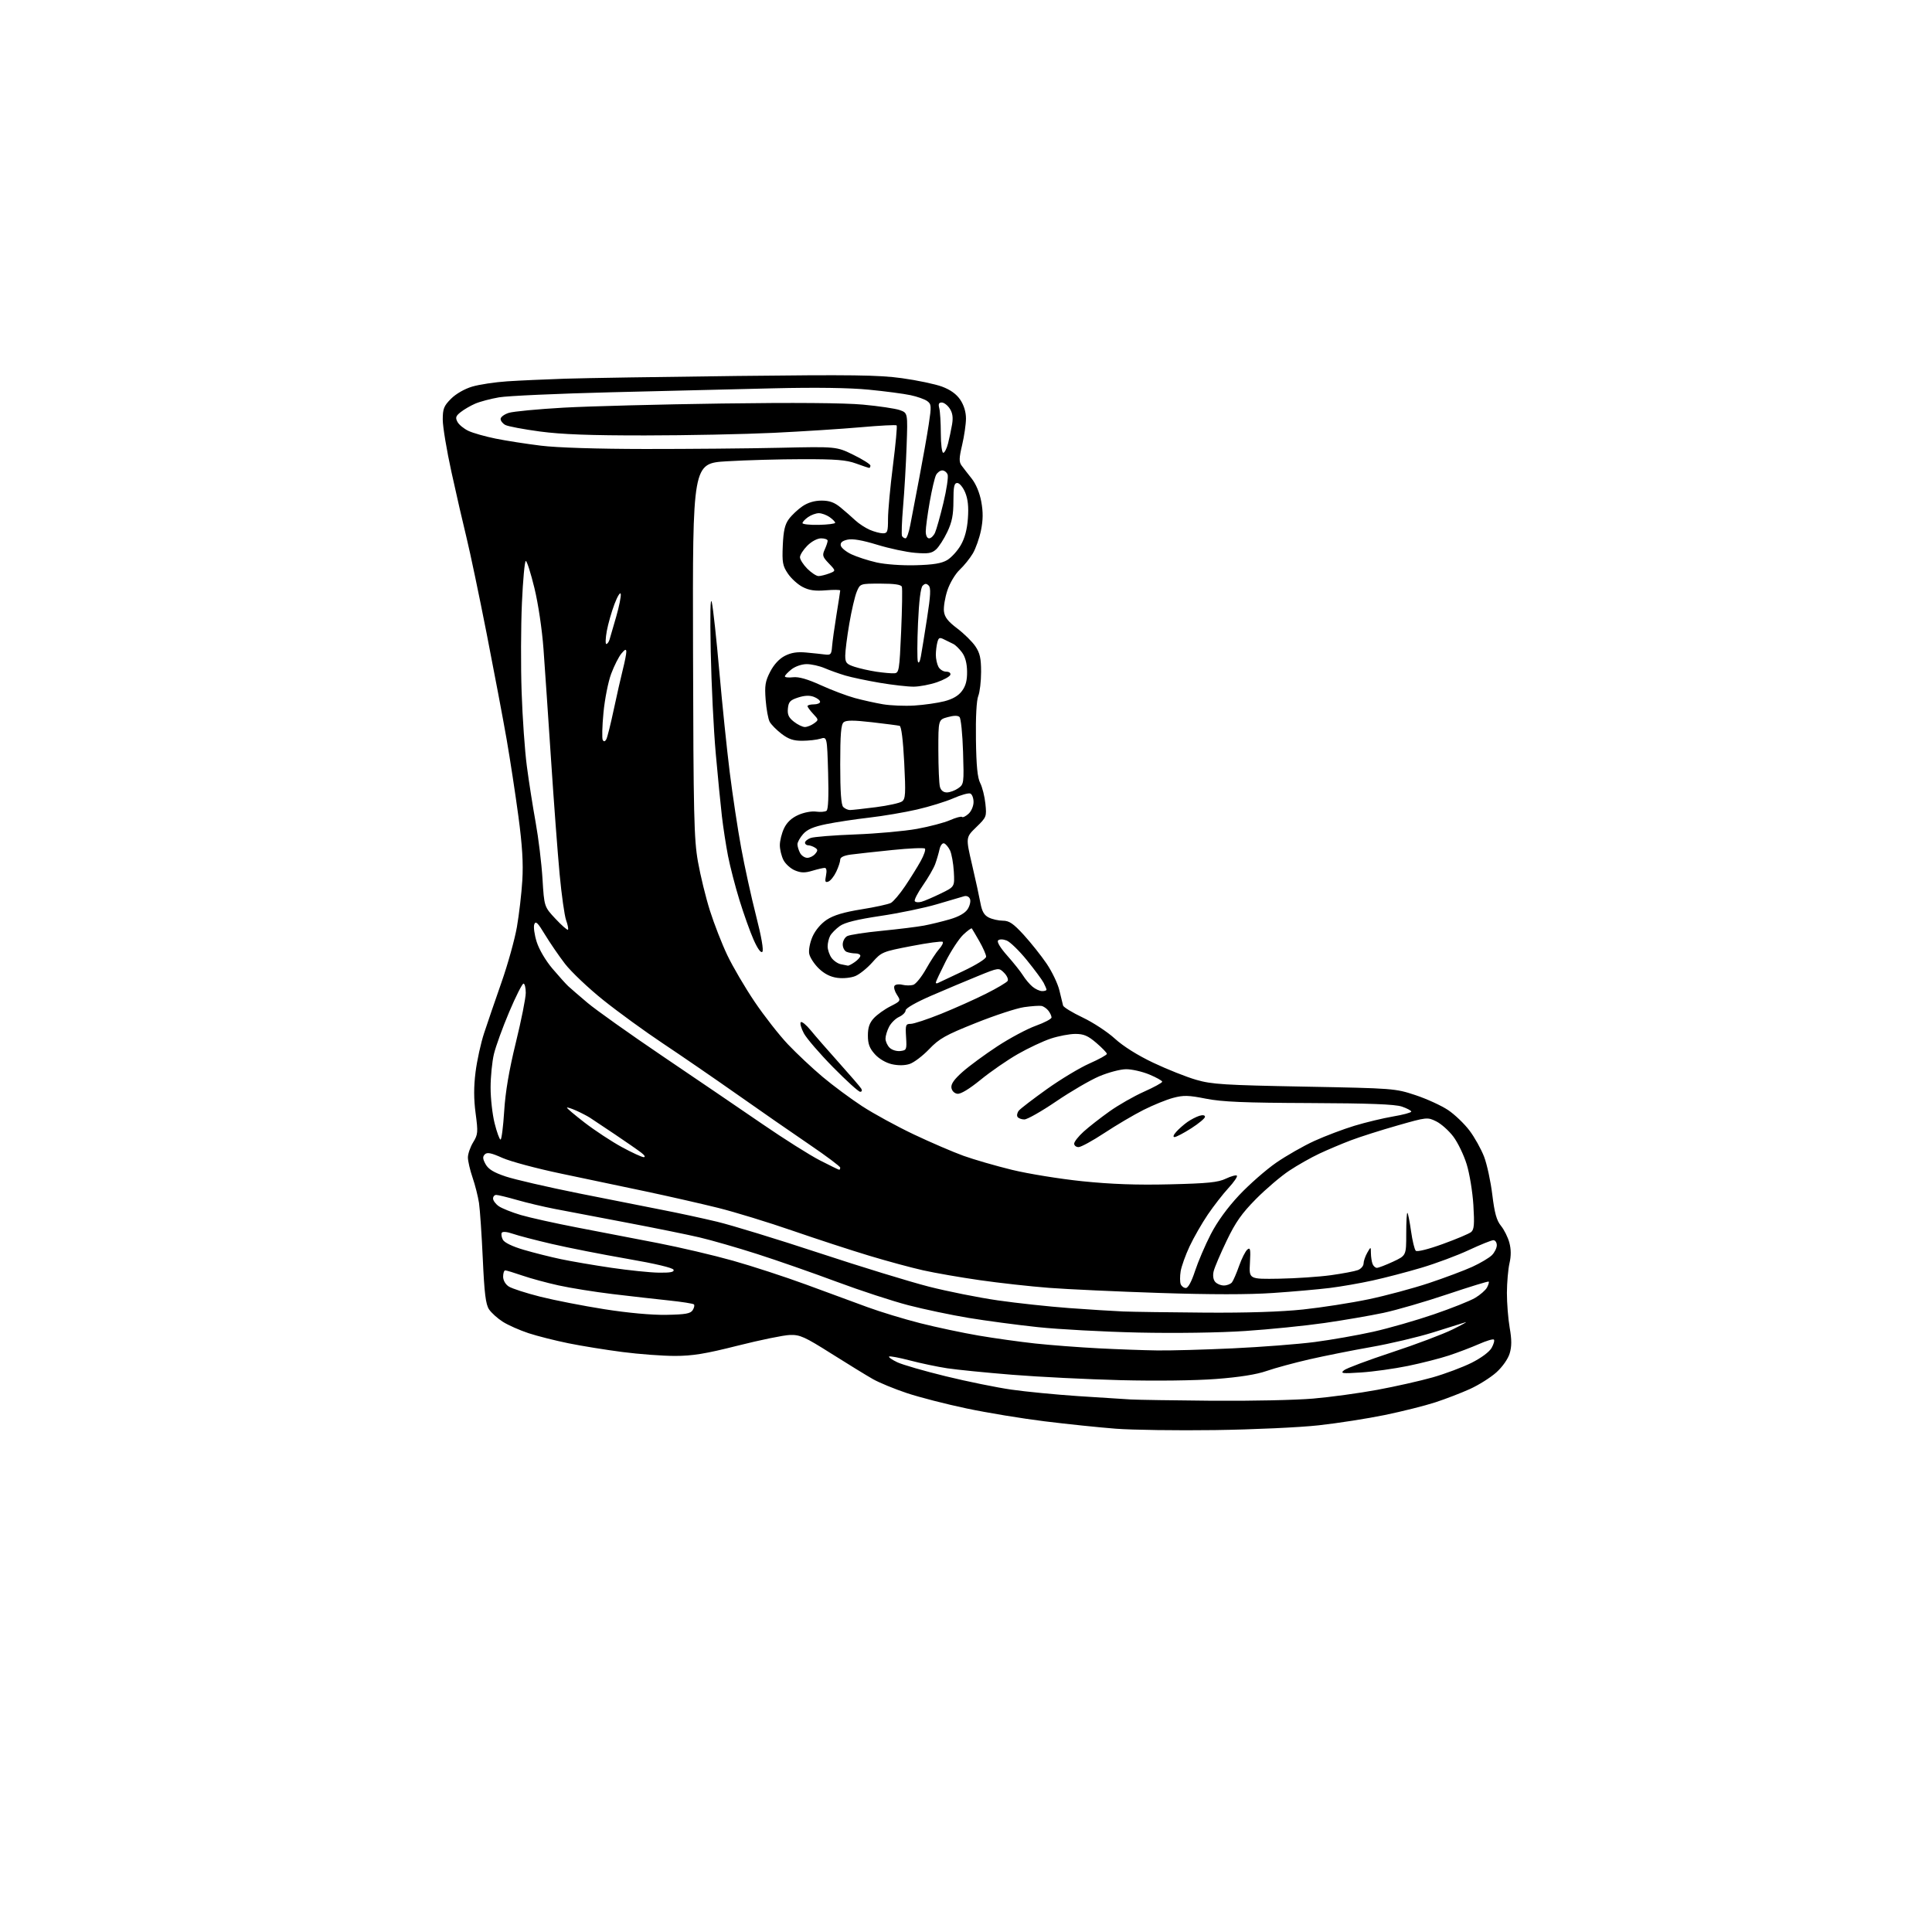 <?xml version="1.0" encoding="UTF-8" standalone="no"?>
<svg 
  version="1.1" 
  xmlns="http://www.w3.org/2000/svg" 
  xmlns:xlink="http://www.w3.org/1999/xlink" 
  xmlns:svg="http://www.w3.org/2000/svg"
  xmlns:rdf="http://www.w3.org/1999/02/22-rdf-syntax-ns#"
  xmlns:cc="http://creativecommons.org/ns#"
  xmlns:dc="http://purl.org/dc/elements/1.1/"
  viewBox="0 0 768 768"
  width="768"
  height="768"
>
<style>svg {background-color: white; }</style>"
<path stroke="none" fill="black" fill-rule="evenodd" d="M483.00,568.48C467.88,568.69 450.10,568.44 443.50,567.93C436.90,567.42 424.18,566.10 415.23,564.99C406.28,563.89 392.33,561.59 384.23,559.88C376.13,558.18 365.45,555.43 360.50,553.78C355.55,552.13 349.48,549.63 347.00,548.22C344.52,546.82 337.10,542.26 330.50,538.10C319.84,531.37 318.00,530.54 314.00,530.67C311.52,530.75 302.21,532.66 293.29,534.91C280.39,538.17 275.29,539.00 268.25,539.00C263.39,539.00 254.04,538.30 247.46,537.45C240.88,536.60 231.22,535.04 226.00,533.98C220.78,532.92 213.63,531.12 210.13,529.97C206.63,528.82 202.02,526.78 199.90,525.44C197.79,524.10 195.30,521.86 194.38,520.46C193.07,518.46 192.54,514.09 191.92,500.45C191.48,490.85 190.80,480.86 190.42,478.25C190.03,475.64 188.87,471.07 187.85,468.09C186.83,465.12 186.00,461.52 186.00,460.09C186.01,458.67 186.94,455.97 188.08,454.10C190.00,450.96 190.07,450.11 189.07,442.60C188.31,436.89 188.30,432.04 189.04,426.15C189.62,421.56 191.15,414.58 192.45,410.65C193.74,406.72 196.85,397.65 199.35,390.50C201.86,383.35 204.61,373.45 205.48,368.50C206.34,363.55 207.31,355.23 207.63,350.00C208.05,343.12 207.62,336.09 206.07,324.50C204.89,315.70 202.79,301.98 201.41,294.00C200.02,286.02 196.44,267.08 193.46,251.90C190.48,236.72 186.89,219.62 185.49,213.90C184.08,208.18 181.37,196.39 179.47,187.69C177.56,179.00 176.00,169.62 176.00,166.84C176.00,162.47 176.44,161.36 179.30,158.50C181.25,156.55 184.70,154.57 187.71,153.68C190.51,152.85 196.79,151.90 201.65,151.58C206.52,151.26 216.80,150.80 224.50,150.54C232.20,150.29 263.02,149.80 293.00,149.45C338.69,148.92 349.28,149.06 358.50,150.33C364.55,151.16 371.74,152.68 374.48,153.69C377.82,154.94 380.20,156.65 381.73,158.92C383.18,161.09 383.99,163.77 383.99,166.40C383.98,168.65 383.29,173.38 382.46,176.90C381.23,182.11 381.19,183.62 382.23,185.04C382.93,185.99 384.74,188.33 386.26,190.24C387.96,192.38 389.42,195.89 390.07,199.40C390.83,203.54 390.80,206.67 389.96,210.80C389.32,213.94 387.86,218.07 386.72,220.00C385.58,221.93 383.23,224.85 381.48,226.50C379.71,228.18 377.56,231.78 376.60,234.69C375.65,237.55 375.04,241.28 375.23,242.99C375.50,245.33 376.79,247.00 380.52,249.82C383.23,251.87 386.48,255.07 387.73,256.92C389.54,259.61 390.00,261.68 390.00,267.08C390.00,270.82 389.49,275.14 388.87,276.68C388.18,278.42 387.82,285.05 387.95,293.95C388.10,304.53 388.56,309.18 389.66,311.31C390.49,312.91 391.41,316.59 391.71,319.49C392.24,324.63 392.16,324.85 388.07,328.82C383.88,332.88 383.88,332.88 386.40,343.69C387.79,349.63 389.29,356.52 389.74,358.98C390.34,362.28 391.21,363.80 393.03,364.72C394.39,365.41 396.92,365.98 398.65,365.99C401.19,366.00 402.79,367.09 406.97,371.65C409.81,374.77 413.90,379.90 416.05,383.07C418.20,386.24 420.48,391.01 421.12,393.67C421.75,396.33 422.42,399.05 422.59,399.72C422.77,400.38 426.28,402.53 430.39,404.48C434.51,406.43 440.27,410.22 443.19,412.89C446.52,415.93 452.27,419.54 458.51,422.49C464.00,425.09 471.65,428.13 475.50,429.24C481.70,431.04 486.60,431.35 518.50,431.95C554.04,432.62 554.60,432.67 562.66,435.33C567.15,436.82 572.98,439.49 575.63,441.26C578.28,443.04 582.11,446.71 584.15,449.42C586.19,452.12 588.79,456.80 589.95,459.81C591.10,462.82 592.57,469.61 593.21,474.89C594.11,482.26 594.92,485.15 596.67,487.30C597.92,488.83 599.42,491.84 599.99,493.98C600.70,496.61 600.72,499.26 600.04,502.18C599.50,504.56 599.04,509.84 599.02,513.92C599.01,518.00 599.51,524.24 600.12,527.79C600.96,532.57 600.95,535.21 600.12,538.01C599.45,540.21 597.27,543.33 594.85,545.52C592.57,547.57 587.85,550.55 584.35,552.14C580.86,553.72 574.64,556.12 570.55,557.45C566.45,558.79 557.44,561.05 550.53,562.48C543.61,563.90 531.78,565.75 524.23,566.58C516.68,567.42 498.12,568.27 483.00,568.48zM482.00,556.82C497.12,556.94 515.12,556.56 522.00,555.96C528.88,555.37 540.35,553.80 547.50,552.48C554.65,551.16 564.55,548.93 569.50,547.53C574.45,546.12 581.41,543.51 584.96,541.74C588.80,539.81 592.04,537.41 592.94,535.81C593.77,534.33 594.18,532.84 593.85,532.51C593.52,532.18 590.83,532.99 587.87,534.30C584.91,535.60 579.56,537.64 575.99,538.82C572.42,540.00 565.05,541.88 559.62,542.99C554.19,544.10 545.86,545.26 541.12,545.57C533.53,546.07 532.71,545.97 534.26,544.70C535.23,543.91 543.78,540.71 553.26,537.58C562.74,534.46 573.65,530.35 577.50,528.44C581.35,526.54 583.60,525.27 582.50,525.63C581.40,526.00 575.58,527.82 569.58,529.68C563.57,531.55 552.54,534.15 545.08,535.46C537.61,536.77 526.55,538.98 520.50,540.36C514.45,541.75 506.80,543.83 503.50,544.98C499.54,546.37 492.74,547.45 483.50,548.16C475.26,548.80 459.62,548.99 445.50,548.64C432.30,548.30 412.95,547.34 402.50,546.50C392.05,545.66 380.35,544.49 376.50,543.91C372.65,543.32 365.99,541.93 361.71,540.80C357.42,539.68 353.69,538.98 353.42,539.25C353.15,539.52 354.62,540.54 356.69,541.52C358.75,542.50 367.43,545.01 375.97,547.09C384.51,549.18 396.23,551.56 402.00,552.39C407.77,553.22 419.70,554.38 428.50,554.97C437.30,555.56 446.75,556.16 449.50,556.31C452.25,556.46 466.88,556.69 482.00,556.82zM460.00,536.82C465.23,536.90 478.76,536.52 490.08,535.99C501.40,535.46 516.02,534.33 522.58,533.48C529.14,532.62 539.59,530.79 545.82,529.40C552.04,528.01 562.88,524.90 569.91,522.49C576.94,520.09 584.34,517.14 586.37,515.94C588.39,514.75 590.53,512.88 591.11,511.80C591.69,510.72 591.99,509.66 591.79,509.46C591.59,509.25 584.24,511.51 575.46,514.46C566.68,517.42 555.23,520.75 550.00,521.87C544.77,522.98 534.20,524.80 526.50,525.91C518.80,527.02 504.62,528.45 495.00,529.09C484.64,529.78 467.31,530.03 452.50,529.71C438.75,529.40 420.75,528.43 412.50,527.55C404.25,526.67 391.88,525.02 385.00,523.88C378.12,522.74 367.36,520.48 361.09,518.85C354.81,517.22 341.97,513.02 332.56,509.51C323.14,506.00 308.96,501.05 301.04,498.51C293.12,495.97 282.78,492.99 278.07,491.89C273.36,490.78 260.27,488.13 249.00,485.99C237.72,483.85 224.90,481.40 220.50,480.56C216.10,479.71 209.35,478.11 205.50,477.00C201.65,475.90 197.94,475.00 197.25,475.00C196.56,475.00 196.00,475.65 196.00,476.44C196.00,477.24 197.01,478.60 198.25,479.47C199.49,480.34 203.43,481.92 207.00,482.98C210.57,484.03 220.70,486.28 229.50,487.97C238.30,489.66 252.70,492.43 261.50,494.14C270.30,495.85 283.74,499.00 291.37,501.15C299.01,503.30 312.06,507.56 320.37,510.61C328.69,513.67 339.69,517.71 344.81,519.60C349.93,521.48 359.38,524.36 365.81,525.99C372.24,527.62 382.68,529.83 389.00,530.91C395.32,531.99 405.45,533.40 411.50,534.06C417.55,534.71 428.80,535.57 436.50,535.97C444.20,536.37 454.77,536.75 460.00,536.82zM264.89,522.67C272.53,522.53 274.49,522.18 275.36,520.80C275.95,519.86 276.17,518.84 275.85,518.52C275.53,518.20 271.05,517.49 265.88,516.95C260.72,516.41 250.65,515.27 243.50,514.41C236.35,513.55 226.68,512.00 222.00,510.96C217.32,509.93 210.84,508.17 207.59,507.04C204.34,505.92 201.31,505.00 200.84,505.00C200.38,505.00 200.00,506.11 200.00,507.48C200.00,508.95 200.91,510.55 202.25,511.41C203.49,512.21 209.11,514.03 214.74,515.45C220.37,516.87 231.85,519.11 240.24,520.43C249.69,521.92 259.08,522.77 264.89,522.67zM479.00,521.79C495.51,521.91 509.26,521.47 518.00,520.54C525.42,519.75 537.12,517.93 544.00,516.49C550.88,515.05 561.67,512.15 568.00,510.05C574.33,507.94 582.11,505.02 585.30,503.56C588.50,502.09 591.98,500.02 593.05,498.95C594.12,497.88 595.00,496.10 595.00,495.00C595.00,493.90 594.39,493.00 593.64,493.00C592.89,493.00 588.50,494.77 583.89,496.92C579.27,499.08 570.77,502.25 565.00,503.96C559.23,505.68 550.48,507.96 545.58,509.03C540.67,510.11 533.02,511.44 528.58,511.99C524.13,512.54 513.98,513.44 506.00,513.98C496.39,514.64 481.22,514.64 461.00,513.97C444.23,513.42 424.43,512.51 417.00,511.94C409.57,511.37 397.20,510.00 389.50,508.89C381.80,507.79 371.68,506.03 367.00,504.98C362.32,503.94 352.65,501.32 345.50,499.16C338.35,497.01 324.62,492.52 315.00,489.20C305.38,485.87 292.10,481.81 285.50,480.16C278.90,478.52 266.07,475.60 257.00,473.67C247.93,471.74 232.62,468.52 223.00,466.52C213.38,464.51 202.89,461.70 199.71,460.28C195.22,458.27 193.64,457.96 192.72,458.88C191.80,459.80 191.87,460.68 193.03,462.79C194.14,464.78 196.26,466.08 201.02,467.67C204.58,468.86 217.62,471.87 230.00,474.36C242.38,476.84 257.45,479.83 263.50,481.00C269.55,482.17 279.23,484.26 285.00,485.64C290.77,487.02 309.00,492.60 325.50,498.04C342.00,503.49 361.64,509.51 369.14,511.43C376.65,513.35 389.02,515.82 396.64,516.92C404.26,518.02 417.02,519.39 425.00,519.98C432.98,520.57 442.65,521.17 446.50,521.33C450.35,521.48 464.98,521.69 479.00,521.79zM471.39,512.00C472.29,512.00 473.67,509.46 475.04,505.25C476.26,501.54 479.06,494.98 481.28,490.67C483.86,485.65 487.93,480.05 492.61,475.07C496.63,470.80 503.25,465.00 507.31,462.19C511.38,459.38 518.22,455.48 522.52,453.52C526.81,451.57 533.97,448.86 538.41,447.51C542.86,446.16 549.76,444.50 553.75,443.82C557.74,443.15 561.00,442.27 561.00,441.87C561.00,441.48 559.31,440.58 557.25,439.88C554.54,438.96 544.34,438.57 520.50,438.48C494.57,438.38 485.75,438.01 479.35,436.74C472.44,435.37 470.46,435.32 466.35,436.42C463.68,437.12 458.35,439.30 454.50,441.24C450.65,443.19 443.68,447.30 439.00,450.39C434.32,453.47 429.71,455.99 428.75,455.99C427.79,456.00 427.00,455.38 427.00,454.62C427.00,453.86 428.69,451.71 430.75,449.85C432.81,447.98 437.43,444.37 441.00,441.83C444.57,439.28 450.76,435.75 454.75,433.97C458.74,432.19 462.00,430.40 462.00,430.00C462.00,429.60 459.69,428.31 456.87,427.13C454.04,425.96 449.88,425.01 447.62,425.03C445.35,425.04 440.54,426.32 436.92,427.86C433.30,429.41 425.60,433.90 419.81,437.84C414.02,441.78 408.35,445.00 407.20,445.00C406.06,445.00 404.83,444.53 404.47,443.96C404.12,443.38 404.37,442.26 405.02,441.47C405.68,440.68 410.69,436.84 416.15,432.94C421.62,429.04 429.22,424.46 433.04,422.77C436.87,421.08 440.00,419.35 440.00,418.93C440.00,418.50 438.12,416.55 435.82,414.58C432.48,411.72 430.81,411.00 427.48,411.00C425.18,411.00 420.81,411.83 417.74,412.84C414.68,413.85 408.77,416.62 404.60,419.01C400.43,421.39 393.78,425.99 389.82,429.22C385.23,432.95 381.86,434.98 380.56,434.79C379.35,434.62 378.38,433.63 378.20,432.38C377.99,430.89 379.33,429.00 382.70,426.03C385.34,423.70 391.55,419.14 396.49,415.90C401.44,412.66 408.30,409.00 411.74,407.76C415.18,406.53 418.00,405.04 418.00,404.45C418.00,403.86 417.44,402.65 416.75,401.76C416.06,400.87 414.82,400.02 414.00,399.87C413.18,399.72 410.08,399.93 407.13,400.35C404.17,400.76 395.51,403.60 387.87,406.66C375.79,411.49 373.39,412.84 369.32,417.09C366.75,419.77 363.26,422.41 361.57,422.95C359.63,423.58 357.03,423.61 354.50,423.03C352.10,422.47 349.40,420.88 347.75,419.04C345.64,416.69 345.00,414.95 345.00,411.63C345.00,408.45 345.63,406.61 347.37,404.73C348.68,403.32 351.64,401.20 353.95,400.03C358.10,397.91 358.13,397.85 356.53,395.41C355.64,394.05 355.21,392.47 355.57,391.89C355.93,391.31 357.33,391.12 358.69,391.46C360.06,391.80 362.01,391.81 363.04,391.49C364.07,391.16 366.35,388.33 368.11,385.20C369.87,382.06 372.21,378.49 373.32,377.25C374.43,376.02 375.07,374.73 374.73,374.40C374.40,374.06 368.81,374.81 362.31,376.07C350.78,378.29 350.41,378.44 346.78,382.54C344.74,384.84 341.69,387.30 340.02,387.99C338.28,388.71 335.20,389.02 332.86,388.71C330.09,388.34 327.69,387.12 325.48,384.98C323.67,383.23 321.96,380.60 321.68,379.15C321.38,377.66 321.96,374.66 322.99,372.32C324.11,369.78 326.33,367.15 328.66,365.61C331.37,363.82 335.41,362.61 342.42,361.48C347.87,360.61 353.15,359.46 354.15,358.92C355.14,358.39 357.69,355.38 359.81,352.23C361.93,349.08 364.72,344.59 366.01,342.26C367.30,339.93 368.05,337.71 367.67,337.33C367.29,336.95 361.47,337.20 354.74,337.89C348.01,338.58 340.59,339.39 338.25,339.70C335.45,340.08 334.00,340.77 334.00,341.73C334.00,342.54 333.29,344.69 332.42,346.52C331.56,348.35 330.15,350.11 329.29,350.44C328.03,350.92 327.86,350.47 328.35,348.02C328.73,346.11 328.54,345.00 327.84,345.00C327.23,345.00 325.02,345.51 322.92,346.14C319.96,347.03 318.41,347.00 316.00,346.00C314.30,345.30 312.25,343.45 311.45,341.91C310.65,340.36 310.00,337.68 310.00,335.95C310.00,334.22 310.75,331.21 311.67,329.27C312.80,326.90 314.65,325.16 317.33,323.96C319.58,322.95 322.66,322.37 324.41,322.63C326.11,322.87 327.97,322.72 328.56,322.29C329.25,321.77 329.46,316.54 329.19,307.17C328.77,292.84 328.77,292.84 326.13,293.65C324.69,294.09 321.44,294.46 318.92,294.47C315.43,294.49 313.47,293.83 310.68,291.71C308.67,290.17 306.54,288.01 305.95,286.91C305.36,285.80 304.64,281.88 304.36,278.20C303.92,272.51 304.20,270.82 306.17,267.00C307.65,264.14 309.77,261.85 312.00,260.71C314.50,259.43 316.92,259.05 320.50,259.39C323.25,259.64 326.62,260.00 328.00,260.18C330.21,260.46 330.53,260.10 330.76,257.00C330.91,255.07 331.70,249.39 332.51,244.38C333.33,239.36 334.00,235.01 334.00,234.72C334.00,234.43 331.41,234.40 328.25,234.66C323.95,235.01 321.62,234.67 319.02,233.31C317.11,232.32 314.48,229.93 313.19,228.00C311.12,224.93 310.87,223.55 311.17,216.82C311.43,210.96 312.01,208.46 313.60,206.32C314.74,204.77 317.17,202.49 318.99,201.25C321.15,199.78 323.78,199.00 326.57,199.00C329.76,199.00 331.69,199.70 334.17,201.75C336.00,203.26 338.62,205.55 340.00,206.85C341.38,208.14 343.95,209.83 345.72,210.60C347.49,211.37 349.85,212.00 350.97,212.00C352.78,212.00 353.00,211.36 353.00,206.25C353.00,203.09 353.88,193.55 354.96,185.05C356.04,176.54 356.70,169.37 356.43,169.10C356.17,168.83 349.77,169.16 342.22,169.83C334.68,170.50 319.05,171.50 307.50,172.06C295.95,172.61 273.00,173.08 256.50,173.09C234.64,173.11 223.28,172.68 214.63,171.53C208.10,170.65 201.91,169.49 200.88,168.93C199.84,168.38 199.00,167.31 199.00,166.54C199.00,165.78 200.46,164.69 202.25,164.12C204.04,163.56 213.82,162.63 224.00,162.05C234.18,161.48 262.52,160.74 287.00,160.40C315.49,160.00 335.64,160.16 343.00,160.84C349.32,161.42 355.93,162.40 357.68,163.02C360.86,164.15 360.86,164.15 360.39,177.32C360.14,184.57 359.51,195.40 358.99,201.39C358.48,207.38 358.29,212.67 358.59,213.14C358.88,213.61 359.51,214.00 359.99,214.00C360.47,214.00 361.30,211.64 361.84,208.75C362.38,205.86 363.99,197.43 365.42,190.00C366.84,182.57 368.55,172.96 369.20,168.63C370.30,161.40 370.25,160.66 368.59,159.44C367.59,158.71 364.61,157.65 361.96,157.09C359.32,156.52 351.83,155.53 345.32,154.90C337.65,154.15 324.37,153.96 307.50,154.36C293.20,154.70 264.18,155.41 243.00,155.93C221.82,156.46 201.74,157.36 198.36,157.95C194.99,158.53 190.71,159.67 188.86,160.48C187.01,161.28 184.43,162.79 183.13,163.82C181.17,165.36 180.95,166.04 181.85,167.71C182.44,168.83 184.41,170.44 186.22,171.29C188.02,172.14 192.88,173.52 197.00,174.35C201.12,175.19 209.22,176.45 215.00,177.16C221.46,177.96 237.42,178.46 256.50,178.48C273.55,178.49 297.62,178.28 310.00,178.00C332.50,177.50 332.50,177.50 339.25,180.81C342.96,182.63 346.00,184.55 346.00,185.06C346.00,185.58 345.79,186.00 345.53,186.00C345.28,186.00 342.92,185.21 340.28,184.25C336.44,182.84 332.28,182.51 319.00,182.53C309.93,182.54 296.38,182.92 288.90,183.37C275.31,184.19 275.31,184.19 275.49,258.34C275.65,324.22 275.87,333.62 277.44,342.50C278.41,348.00 280.55,356.77 282.21,362.00C283.87,367.23 286.97,375.20 289.12,379.71C291.27,384.23 296.15,392.55 299.97,398.21C303.79,403.87 309.75,411.48 313.21,415.13C316.67,418.78 322.86,424.59 326.96,428.04C331.07,431.50 338.18,436.77 342.76,439.76C347.34,442.74 356.59,447.79 363.30,450.97C370.01,454.15 378.88,457.96 383.00,459.45C387.12,460.93 395.78,463.44 402.24,465.02C408.70,466.59 421.30,468.64 430.24,469.56C441.71,470.74 451.95,471.11 465.00,470.79C480.13,470.43 484.19,470.02 487.29,468.54C489.37,467.55 491.35,467.01 491.68,467.35C492.02,467.68 490.52,469.89 488.35,472.24C486.17,474.60 482.47,479.36 480.11,482.83C477.76,486.30 474.50,491.99 472.87,495.47C471.24,498.95 469.65,503.40 469.33,505.35C469.01,507.31 469.02,509.61 469.34,510.46C469.67,511.31 470.59,512.00 471.39,512.00zM486.50,511.00C487.74,511.00 489.19,510.44 489.73,509.75C490.27,509.06 491.54,506.11 492.57,503.19C493.60,500.27 495.07,497.36 495.84,496.72C497.01,495.74 497.18,496.58 496.87,502.03C496.50,508.50 496.50,508.50 508.50,508.30C515.10,508.18 524.33,507.56 529.00,506.92C533.67,506.27 538.51,505.36 539.75,504.89C540.99,504.43 542.02,503.25 542.04,502.27C542.05,501.30 542.71,499.38 543.50,498.00C544.93,495.50 544.93,495.50 544.96,498.17C544.98,499.64 545.27,501.55 545.61,502.42C545.94,503.29 546.73,504.00 547.36,503.99C547.99,503.98 550.86,502.88 553.75,501.54C559.00,499.09 559.00,499.09 559.00,490.38C559.00,485.59 559.21,481.88 559.48,482.14C559.74,482.41 560.39,485.70 560.92,489.46C561.45,493.21 562.29,496.69 562.79,497.19C563.31,497.71 567.73,496.62 573.51,494.52C578.92,492.56 584.00,490.42 584.81,489.75C585.99,488.76 586.16,486.68 585.69,479.01C585.37,473.78 584.17,466.48 583.02,462.79C581.88,459.10 579.49,454.15 577.70,451.79C575.92,449.43 572.87,446.72 570.92,445.76C567.42,444.04 567.20,444.06 555.44,447.42C548.87,449.29 540.58,451.93 537.00,453.29C533.42,454.65 527.80,457.02 524.50,458.57C521.20,460.11 515.80,463.17 512.50,465.36C509.20,467.54 503.26,472.60 499.30,476.59C493.62,482.33 491.16,485.82 487.63,493.18C485.17,498.30 482.85,503.74 482.47,505.26C482.04,506.96 482.25,508.60 483.01,509.51C483.69,510.33 485.26,511.00 486.50,511.00zM261.83,505.90C266.49,505.97 268.06,505.67 267.75,504.75C267.50,503.98 260.45,502.31 249.33,500.39C239.43,498.67 225.97,496.03 219.41,494.50C212.86,492.98 205.82,491.14 203.78,490.42C201.58,489.65 199.82,489.49 199.48,490.03C199.16,490.54 199.36,491.80 199.90,492.82C200.52,493.97 203.70,495.50 208.20,496.82C212.21,498.00 218.88,499.68 223.00,500.54C227.12,501.41 236.12,502.95 243.00,503.96C249.88,504.97 258.35,505.85 261.83,505.90zM333.60,465.00C333.82,465.00 334.00,464.62 334.00,464.15C334.00,463.68 328.49,459.55 321.75,454.97C315.01,450.39 302.07,441.42 293.00,435.03C283.93,428.65 270.65,419.53 263.50,414.77C256.35,410.01 245.68,402.25 239.78,397.52C233.89,392.80 227.06,386.32 224.60,383.14C222.15,379.95 218.56,374.70 216.61,371.48C213.78,366.78 212.95,365.97 212.39,367.42C212.01,368.41 212.44,371.55 213.34,374.40C214.30,377.44 216.89,381.84 219.60,385.04C222.15,388.04 224.97,391.18 225.87,392.01C226.76,392.84 230.20,395.81 233.50,398.60C236.80,401.40 250.30,410.99 263.50,419.92C276.70,428.85 294.50,440.95 303.05,446.82C311.61,452.70 321.89,459.19 325.90,461.25C329.92,463.31 333.38,465.00 333.60,465.00zM255.88,459.99C256.69,459.99 256.27,459.24 254.88,458.18C253.57,457.17 248.87,453.91 244.44,450.93C240.01,447.94 235.51,444.94 234.44,444.26C233.37,443.59 230.97,442.34 229.10,441.50C227.22,440.66 225.55,440.12 225.38,440.29C225.20,440.47 228.38,443.16 232.44,446.29C236.50,449.41 243.12,453.77 247.16,455.97C251.20,458.17 255.12,459.98 255.88,459.99zM198.98,453.00C199.38,453.00 200.03,447.94 200.42,441.75C200.90,434.00 202.35,425.49 205.06,414.42C207.23,405.58 209.00,396.69 209.00,394.67C209.00,392.65 208.59,391.00 208.09,391.00C207.60,391.00 205.04,396.06 202.42,402.25C199.80,408.44 197.06,415.98 196.34,419.00C195.62,422.02 195.02,428.01 195.02,432.29C195.01,436.58 195.73,442.99 196.62,446.54C197.51,450.10 198.57,453.00 198.98,453.00zM466.89,452.00C466.18,452.00 466.46,451.15 467.60,449.89C468.64,448.73 470.62,446.99 472.00,446.02C473.38,445.05 475.51,443.95 476.75,443.56C478.13,443.14 479.00,443.28 479.00,443.95C479.00,444.54 476.55,446.59 473.55,448.51C470.55,450.43 467.55,452.00 466.89,452.00zM341.93,434.00C341.28,434.00 336.42,429.59 331.13,424.21C325.83,418.82 320.62,412.77 319.54,410.75C318.47,408.73 317.92,406.75 318.32,406.35C318.73,405.94 320.50,407.39 322.27,409.56C324.03,411.73 329.11,417.55 333.54,422.50C337.98,427.45 341.95,432.06 342.36,432.75C342.80,433.47 342.62,434.00 341.93,434.00zM357.88,417.80C360.38,417.51 360.49,417.27 360.18,412.25C359.88,407.43 360.03,407.00 362.03,407.00C363.22,407.00 368.67,405.20 374.13,403.00C379.59,400.79 387.61,397.21 391.95,395.02C396.30,392.84 400.16,390.55 400.55,389.93C400.93,389.31 400.30,387.86 399.15,386.71C397.06,384.61 397.06,384.61 388.78,387.98C384.23,389.83 375.89,393.34 370.25,395.78C364.17,398.41 360.00,400.79 360.00,401.63C360.00,402.41 358.84,403.57 357.43,404.22C356.01,404.86 354.21,406.63 353.43,408.15C352.64,409.66 352.00,411.79 352.00,412.88C352.00,413.97 352.73,415.59 353.63,416.48C354.53,417.38 356.42,417.97 357.88,417.80zM414.25,393.98C415.21,393.99 416.00,393.75 416.00,393.43C416.00,393.12 415.49,391.89 414.86,390.68C414.24,389.48 411.23,385.42 408.17,381.65C405.11,377.88 401.50,374.38 400.14,373.86C398.65,373.30 397.31,373.29 396.76,373.84C396.20,374.40 397.65,376.79 400.42,379.91C402.93,382.74 405.75,386.28 406.68,387.78C407.61,389.28 409.30,391.28 410.44,392.23C411.57,393.18 413.29,393.97 414.25,393.98zM372.75,390.80C373.16,390.60 377.66,388.48 382.75,386.08C388.07,383.57 392.00,381.11 392.00,380.29C392.00,379.50 390.79,376.75 389.32,374.18C387.85,371.61 386.49,369.31 386.31,369.07C386.13,368.84 384.59,369.96 382.89,371.57C381.20,373.18 378.05,377.98 375.90,382.23C373.76,386.48 372.00,390.23 372.00,390.56C372.00,390.89 372.34,391.00 372.75,390.80zM337.03,383.86C337.32,383.94 338.56,383.30 339.78,382.44C341.00,381.59 342.00,380.46 342.00,379.94C342.00,379.42 341.14,379.00 340.08,379.00C339.03,379.00 337.45,378.73 336.58,378.39C335.71,378.06 335.00,376.73 335.00,375.43C335.00,374.13 335.80,372.64 336.77,372.12C337.74,371.60 343.93,370.65 350.52,370.01C357.11,369.36 364.65,368.43 367.27,367.94C369.89,367.45 374.52,366.32 377.55,365.44C381.10,364.41 383.62,362.99 384.64,361.43C385.51,360.10 385.94,358.29 385.60,357.39C385.23,356.44 384.27,355.98 383.24,356.27C382.28,356.55 377.45,357.97 372.50,359.43C367.55,360.90 357.47,362.99 350.09,364.09C340.66,365.50 335.84,366.69 333.84,368.11C332.28,369.23 330.55,370.98 330.00,372.00C329.45,373.03 329.00,374.92 329.00,376.21C329.00,377.50 329.68,379.52 330.51,380.71C331.34,381.89 333.03,383.06 334.26,383.30C335.49,383.53 336.74,383.79 337.03,383.86zM303.04,378.36C302.46,378.94 301.15,377.12 299.57,373.56C298.17,370.40 295.65,363.34 293.96,357.86C292.27,352.39 290.21,344.44 289.39,340.21C288.57,335.97 287.48,328.90 286.97,324.50C286.46,320.10 285.35,308.85 284.52,299.50C283.68,290.15 282.79,271.93 282.53,259.00C282.22,243.66 282.38,236.89 282.97,239.50C283.47,241.70 284.82,254.07 285.95,267.00C287.09,279.93 288.95,297.93 290.08,307.00C291.22,316.07 293.25,329.57 294.62,337.00C295.98,344.43 298.64,356.56 300.53,363.96C302.68,372.33 303.62,377.78 303.04,378.36zM225.77,369.57C226.02,369.31 225.70,367.62 225.04,365.80C224.39,363.99 223.23,355.75 222.46,347.50C221.69,339.25 220.15,318.77 219.05,302.00C217.94,285.23 216.59,265.43 216.05,258.00C215.47,250.15 213.96,240.00 212.44,233.75C211.00,227.84 209.46,223.00 209.02,223.00C208.57,223.00 207.88,230.54 207.47,239.75C207.06,248.96 207.00,264.82 207.35,275.00C207.69,285.18 208.62,298.45 209.42,304.50C210.21,310.55 211.79,320.61 212.92,326.87C214.05,333.12 215.28,343.23 215.65,349.33C216.33,360.44 216.33,360.44 220.81,365.23C223.28,367.87 225.51,369.82 225.77,369.57zM366.33,358.46C367.53,358.13 370.98,356.64 374.00,355.17C379.50,352.50 379.50,352.50 379.16,346.50C378.97,343.20 378.29,339.41 377.66,338.07C377.02,336.74 375.95,335.47 375.29,335.25C374.61,335.03 373.80,336.10 373.46,337.68C373.12,339.23 372.35,341.85 371.75,343.50C371.15,345.15 368.96,348.94 366.88,351.93C364.80,354.91 363.34,357.74 363.64,358.22C363.93,358.69 365.14,358.80 366.33,358.46zM320.91,341.00C321.93,341.00 323.34,340.29 324.06,339.42C325.15,338.12 325.13,337.69 323.94,336.94C323.15,336.44 321.94,336.02 321.25,336.02C320.56,336.01 320.00,335.54 320.00,334.98C320.00,334.41 321.01,333.57 322.25,333.11C323.49,332.65 331.48,332.02 340.00,331.70C348.52,331.38 359.55,330.39 364.50,329.49C369.45,328.59 375.38,327.03 377.67,326.02C379.97,325.01 382.10,324.44 382.42,324.75C382.73,325.06 383.89,324.50 384.99,323.51C386.12,322.49 387.00,320.42 387.00,318.81C387.00,317.23 386.41,315.71 385.70,315.44C384.98,315.16 381.94,316.02 378.95,317.34C375.95,318.65 369.45,320.66 364.50,321.80C359.55,322.94 351.00,324.39 345.50,325.02C340.00,325.65 332.35,326.81 328.50,327.59C323.39,328.63 320.89,329.70 319.25,331.56C318.01,332.97 317.00,334.79 317.00,335.62C317.00,336.45 317.47,338.00 318.04,339.07C318.60,340.13 319.90,341.00 320.91,341.00zM337.88,322.00C338.70,322.00 343.33,321.49 348.17,320.87C353.01,320.25 357.69,319.22 358.57,318.58C359.96,317.56 360.07,315.59 359.44,303.12C358.98,294.10 358.30,288.72 357.61,288.53C357.00,288.37 352.05,287.73 346.62,287.10C339.25,286.26 336.39,286.26 335.37,287.11C334.32,287.98 334.00,291.87 334.00,303.92C334.00,314.78 334.37,319.97 335.20,320.80C335.86,321.46 337.07,322.00 337.88,322.00zM376.39,315.00C377.58,315.00 379.61,314.26 380.89,313.36C383.17,311.77 383.22,311.42 382.83,298.88C382.61,291.81 381.98,285.58 381.43,285.03C380.78,284.38 379.18,284.39 376.72,285.07C373.00,286.09 373.00,286.09 373.01,298.30C373.02,305.01 373.30,311.51 373.63,312.75C374.02,314.20 375.00,315.00 376.39,315.00zM241.02,293.88C241.43,293.12 242.77,287.77 243.99,282.00C245.22,276.23 246.85,269.04 247.61,266.04C248.37,263.04 248.99,259.89 248.97,259.04C248.94,257.90 248.43,258.10 247.02,259.79C245.97,261.05 244.15,264.65 242.97,267.79C241.78,270.93 240.40,277.91 239.89,283.31C239.37,288.70 239.25,293.60 239.61,294.19C240.05,294.90 240.53,294.79 241.02,293.88zM319.94,289.00C320.86,289.00 322.49,288.36 323.56,287.58C325.47,286.19 325.46,286.12 323.25,283.77C322.01,282.45 321.00,281.06 321.00,280.69C321.00,280.31 322.12,280.00 323.50,280.00C324.88,280.00 326.00,279.54 326.00,278.98C326.00,278.41 324.88,277.52 323.50,277.00C321.81,276.36 319.79,276.45 317.25,277.28C314.10,278.30 313.45,279.00 313.20,281.63C312.96,284.06 313.50,285.25 315.58,286.88C317.06,288.05 319.02,289.00 319.94,289.00zM363.50,280.46C367.35,280.22 372.71,279.45 375.40,278.76C378.71,277.91 380.99,276.58 382.40,274.67C383.91,272.65 384.48,270.45 384.43,266.90C384.38,263.62 383.69,261.06 382.38,259.30C381.29,257.85 379.75,256.35 378.95,255.98C378.15,255.61 376.53,254.82 375.35,254.21C373.51,253.27 373.12,253.42 372.62,255.31C372.29,256.51 372.02,258.77 372.01,260.32C372.01,261.86 372.47,264.00 373.04,265.07C373.60,266.13 374.99,267.00 376.12,267.00C377.30,267.00 378.00,267.53 377.77,268.25C377.55,268.94 375.15,270.27 372.43,271.21C369.72,272.14 365.59,272.93 363.25,272.96C360.91,272.98 354.84,272.29 349.75,271.43C344.66,270.57 338.48,269.26 336.00,268.53C333.52,267.79 329.83,266.47 327.78,265.59C325.74,264.72 322.54,264.00 320.67,264.00C318.74,264.00 316.13,264.90 314.63,266.07C313.19,267.21 312.00,268.47 312.00,268.87C312.00,269.27 313.47,269.43 315.26,269.22C317.49,268.96 321.00,269.96 326.29,272.37C330.56,274.32 336.63,276.61 339.78,277.47C342.93,278.33 347.98,279.45 351.00,279.96C354.02,280.47 359.65,280.70 363.50,280.46zM355.50,267.64C357.38,267.51 357.54,266.53 358.22,251.00C358.61,241.93 358.74,233.94 358.50,233.25C358.20,232.39 355.55,232.00 349.98,232.00C341.90,232.00 341.90,232.00 340.56,235.25C339.82,237.04 338.49,242.74 337.61,247.93C336.72,253.11 336.00,258.81 336.00,260.60C336.00,263.45 336.45,263.99 339.65,265.05C341.66,265.71 345.60,266.60 348.40,267.02C351.21,267.44 354.40,267.72 355.50,267.64zM366.05,261.00C366.41,259.07 367.52,252.20 368.52,245.73C369.93,236.70 370.08,233.68 369.18,232.78C368.27,231.87 367.71,231.89 366.76,232.84C365.96,233.64 365.31,238.95 364.92,247.79C364.59,255.33 364.57,262.18 364.87,263.00C365.19,263.89 365.67,263.07 366.05,261.00zM241.02,256.00C241.43,256.00 242.01,255.21 242.30,254.25C242.59,253.29 243.79,249.17 244.96,245.10C246.13,241.03 246.94,236.98 246.75,236.10C246.56,235.22 245.45,237.01 244.28,240.09C243.11,243.16 241.73,248.00 241.21,250.84C240.70,253.68 240.61,256.00 241.02,256.00zM325.36,229.00C326.19,229.00 328.09,228.53 329.59,227.97C332.31,226.93 332.31,226.93 329.49,223.98C326.98,221.37 326.79,220.75 327.83,218.47C328.47,217.06 329.00,215.48 329.00,214.95C329.00,214.43 327.84,214.00 326.42,214.00C324.91,214.00 322.64,215.20 320.92,216.92C319.32,218.53 318.00,220.59 318.00,221.50C318.00,222.41 319.32,224.47 320.92,226.08C322.53,227.68 324.53,229.00 325.36,229.00zM364.00,224.69C371.00,224.50 374.30,223.96 376.53,222.63C378.19,221.64 380.62,218.98 381.92,216.71C383.52,213.94 384.45,210.44 384.76,206.04C385.09,201.45 384.76,198.37 383.67,195.75C382.81,193.69 381.40,192.00 380.55,192.00C379.29,192.00 379.00,193.36 379.00,199.15C379.00,204.65 378.44,207.50 376.58,211.43C375.24,214.25 373.23,217.39 372.10,218.41C370.39,219.95 368.95,220.19 363.77,219.76C360.32,219.48 353.55,218.03 348.71,216.55C342.80,214.74 338.94,214.07 336.91,214.52C334.82,214.98 333.99,215.69 334.21,216.84C334.38,217.75 336.30,219.33 338.47,220.35C340.64,221.37 345.13,222.83 348.46,223.58C351.91,224.36 358.57,224.84 364.00,224.69zM369.34,214.00C370.08,214.00 371.14,212.99 371.69,211.75C372.25,210.51 373.75,205.18 375.02,199.89C376.29,194.61 377.04,189.55 376.69,188.64C376.35,187.74 375.39,187.00 374.57,187.00C373.74,187.00 372.63,187.81 372.10,188.81C371.57,189.80 370.43,194.64 369.57,199.56C368.71,204.48 368.00,209.74 368.00,211.25C368.00,212.88 368.54,214.00 369.34,214.00zM325.50,208.64C329.07,208.56 332.00,208.19 332.00,207.81C332.00,207.43 331.00,206.41 329.78,205.56C328.56,204.70 326.63,204.00 325.50,204.00C324.37,204.00 322.44,204.70 321.22,205.56C320.00,206.41 319.00,207.49 319.00,207.94C319.00,208.40 321.92,208.71 325.50,208.64zM374.96,180.00C375.49,180.00 376.35,178.31 376.87,176.25C377.39,174.19 378.11,170.78 378.47,168.67C378.93,165.95 378.66,164.13 377.54,162.42C376.67,161.09 375.24,160.00 374.36,160.00C373.20,160.00 372.93,160.61 373.37,162.25C373.70,163.49 373.98,167.99 373.99,172.25C373.99,176.53 374.43,180.00 374.96,180.00z" />

</svg>